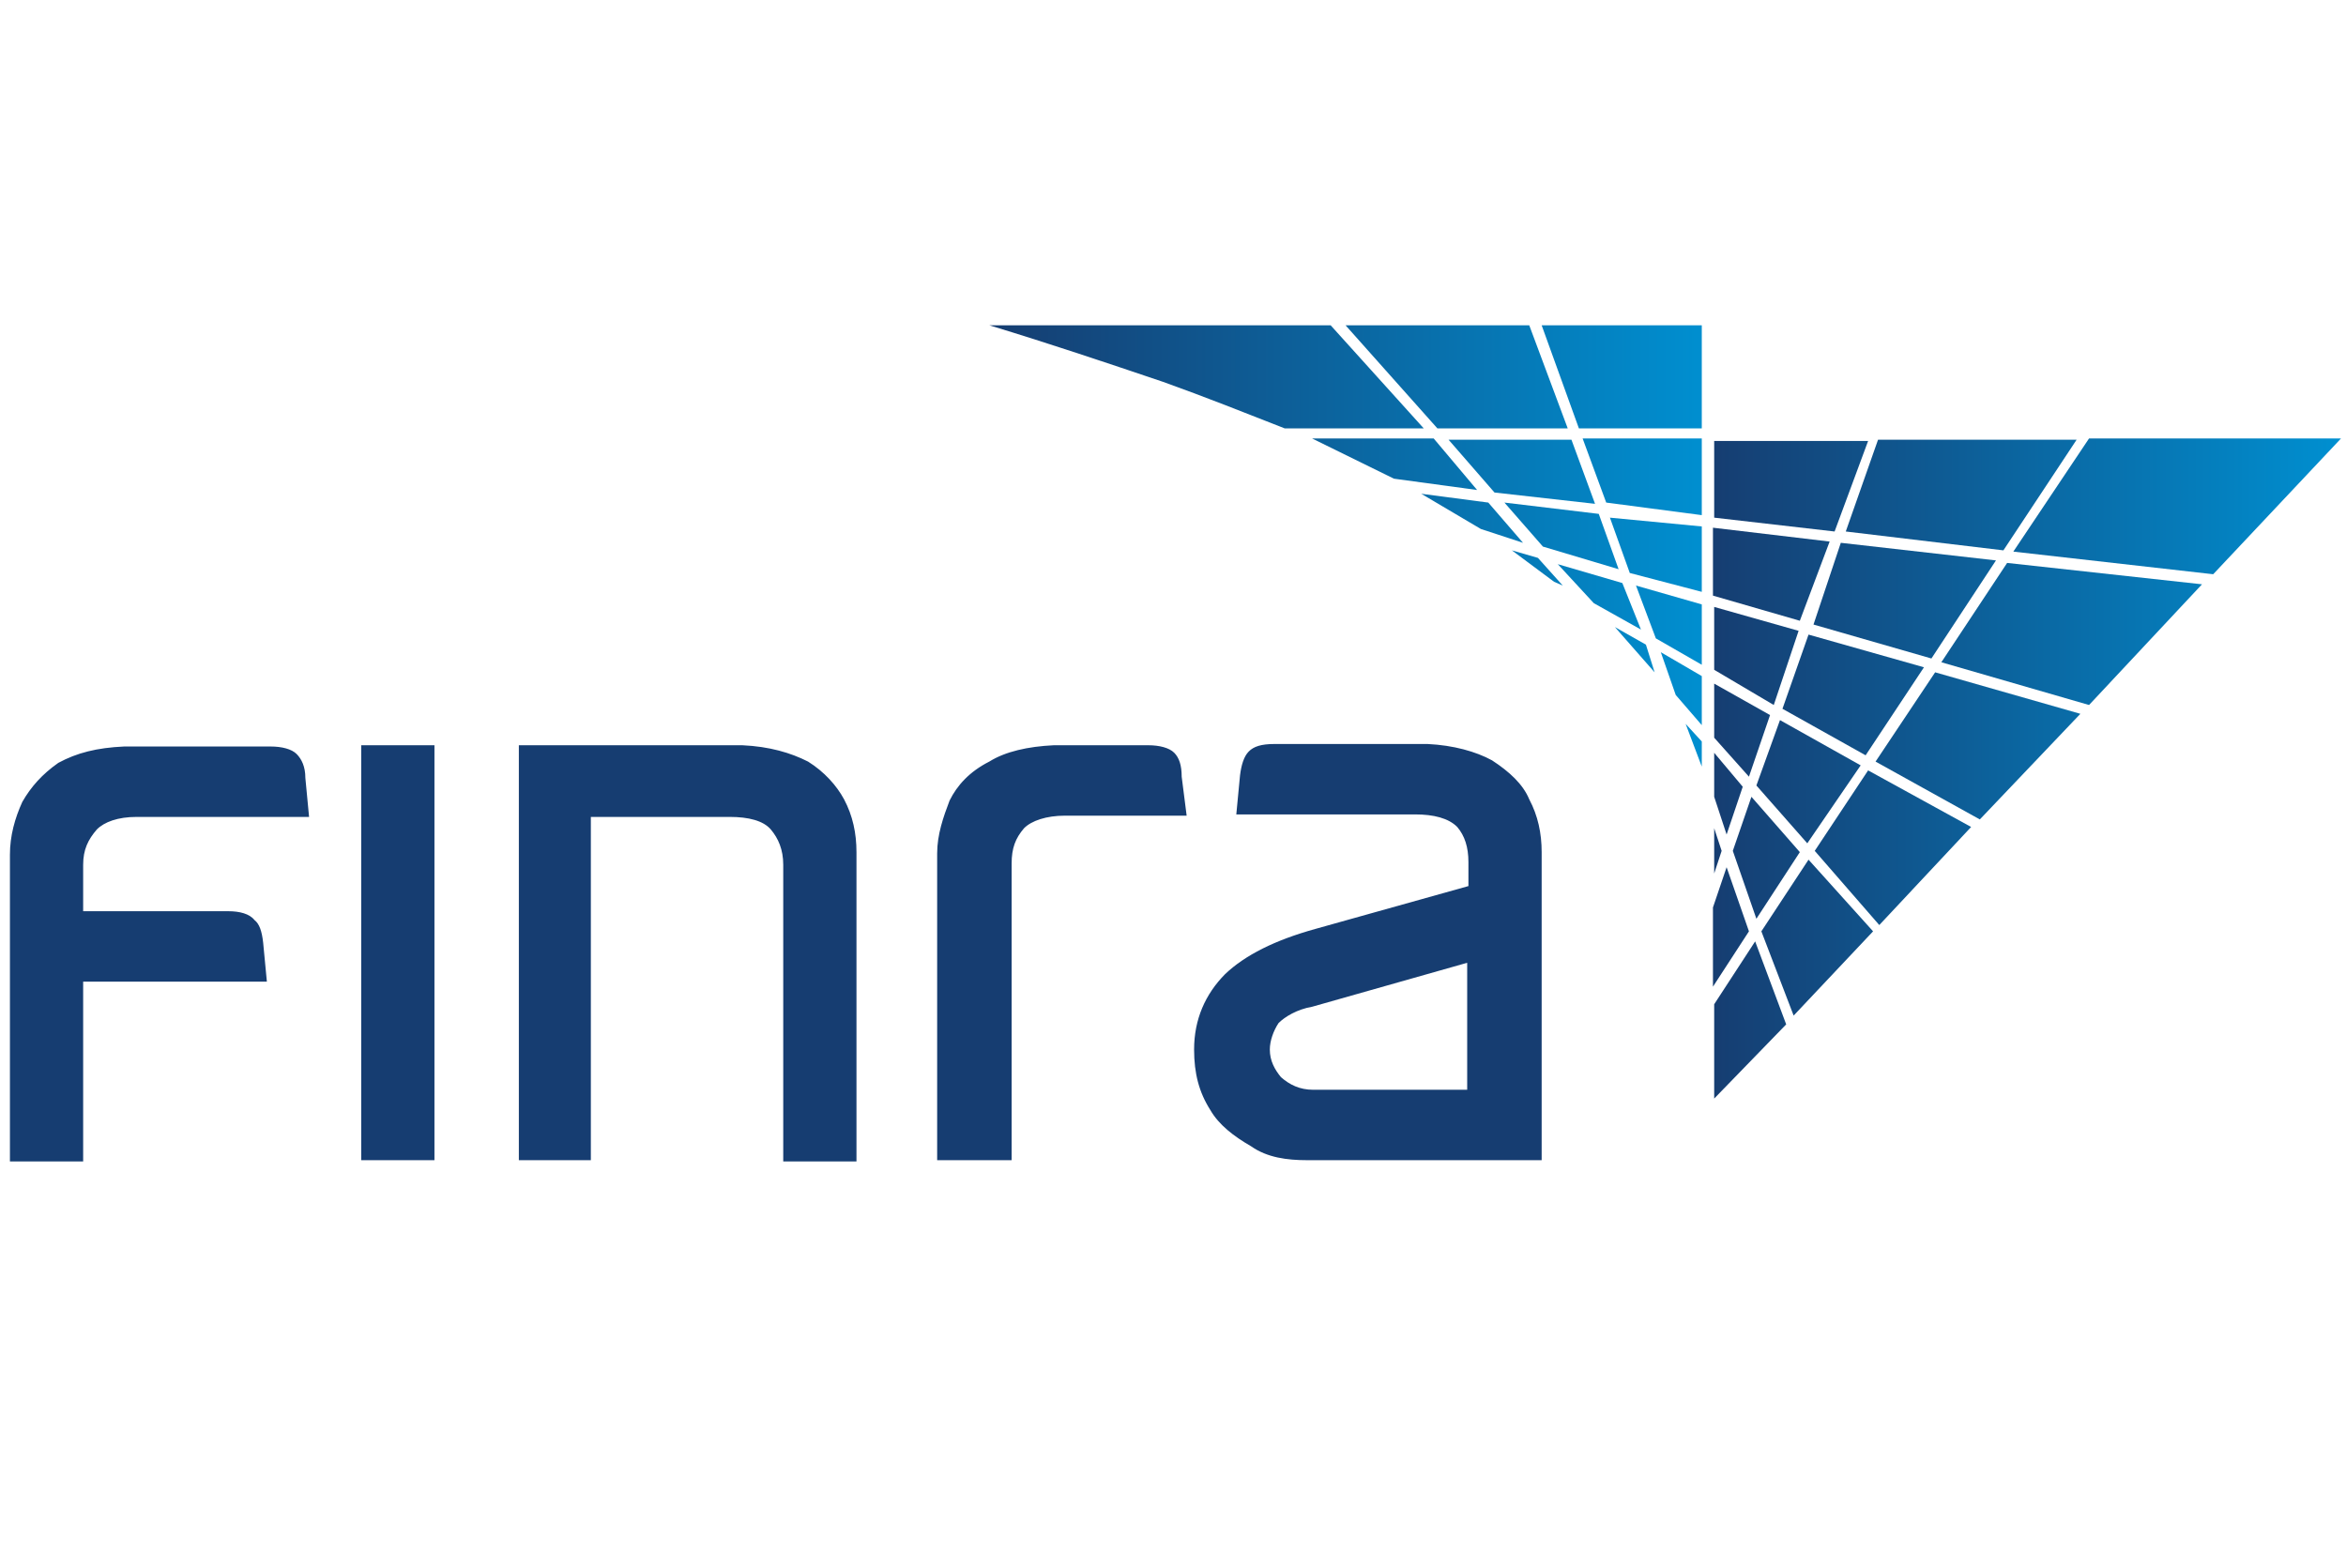 <svg width="181" height="121" viewBox="0 0 181 121" fill="none" xmlns="http://www.w3.org/2000/svg">
<rect width="181" height="121" fill="white"/>
<g clip-path="url(#clip0_25_197)">
<path fill-rule="evenodd" clip-rule="evenodd" d="M131.297 45.664V40.619L124.21 39.94L125.742 44.209L131.297 45.664Z" fill="url(#paint0_linear_25_197)"/>
<path fill-rule="evenodd" clip-rule="evenodd" d="M131.297 39.746V33.828H122.103L123.923 38.776L131.297 39.746Z" fill="url(#paint1_linear_25_197)"/>
<path fill-rule="evenodd" clip-rule="evenodd" d="M131.297 51.291V46.634L126.221 45.179L127.753 49.254L131.297 51.291Z" fill="url(#paint2_linear_25_197)"/>
<path fill-rule="evenodd" clip-rule="evenodd" d="M131.297 55.948V52.164L128.136 50.321L129.286 53.619L131.297 55.948Z" fill="url(#paint3_linear_25_197)"/>
<path fill-rule="evenodd" clip-rule="evenodd" d="M131.297 59.149V57.209L130.052 55.851L131.297 59.149Z" fill="url(#paint4_linear_25_197)"/>
<path fill-rule="evenodd" clip-rule="evenodd" d="M123.061 38.873L121.241 33.925H111.76L115.304 38L123.061 38.873Z" fill="url(#paint5_linear_25_197)"/>
<path fill-rule="evenodd" clip-rule="evenodd" d="M120.954 33.052L117.985 25.097H103.812L110.898 33.052H120.954Z" fill="url(#paint6_linear_25_197)"/>
<path fill-rule="evenodd" clip-rule="evenodd" d="M126.987 49.739L124.593 48.381L127.658 51.873L126.987 49.739Z" fill="url(#paint7_linear_25_197)"/>
<path fill-rule="evenodd" clip-rule="evenodd" d="M126.604 48.575L125.168 44.985L120.188 43.53L122.965 46.537L126.604 48.575Z" fill="url(#paint8_linear_25_197)"/>
<path fill-rule="evenodd" clip-rule="evenodd" d="M120.571 45.179L118.656 43.045L116.645 42.463L119.901 44.888L120.571 45.179Z" fill="url(#paint9_linear_25_197)"/>
<path fill-rule="evenodd" clip-rule="evenodd" d="M119.039 42.172L124.88 43.918L123.348 39.649L116.07 38.776L119.039 42.172Z" fill="url(#paint10_linear_25_197)"/>
<path fill-rule="evenodd" clip-rule="evenodd" d="M89.734 29.463C92.99 30.627 96.15 31.888 99.119 33.052H109.845L102.662 25.097H76.326C81.115 26.552 85.424 28.008 89.734 29.463Z" fill="url(#paint11_linear_25_197)"/>
<path fill-rule="evenodd" clip-rule="evenodd" d="M131.297 33.052V25.097H118.943L121.816 33.052H131.297Z" fill="url(#paint12_linear_25_197)"/>
<path fill-rule="evenodd" clip-rule="evenodd" d="M109.653 38.097L114.25 40.813L117.506 41.881L114.825 38.776L109.653 38.097Z" fill="url(#paint13_linear_25_197)"/>
<path fill-rule="evenodd" clip-rule="evenodd" d="M113.963 37.806L110.611 33.828H101.226L107.546 36.933L113.963 37.806Z" fill="url(#paint14_linear_25_197)"/>
<path fill-rule="evenodd" clip-rule="evenodd" d="M161.176 54.395L169.891 45.082L154.855 43.433L149.78 51.097L161.176 54.395Z" fill="url(#paint15_linear_25_197)"/>
<path fill-rule="evenodd" clip-rule="evenodd" d="M141.161 41.784L132.159 40.716V45.955L138.862 47.895L141.161 41.784Z" fill="url(#paint16_linear_25_197)"/>
<path fill-rule="evenodd" clip-rule="evenodd" d="M132.254 33.925V39.94L141.544 41.008L144.13 34.022H132.254V33.925Z" fill="url(#paint17_linear_25_197)"/>
<path fill-rule="evenodd" clip-rule="evenodd" d="M142.023 41.881L139.916 48.187L149.014 50.806L153.994 43.239L142.023 41.881Z" fill="url(#paint18_linear_25_197)"/>
<path fill-rule="evenodd" clip-rule="evenodd" d="M132.254 51.679L136.851 54.395L138.767 48.672L132.254 46.828V51.679Z" fill="url(#paint19_linear_25_197)"/>
<path fill-rule="evenodd" clip-rule="evenodd" d="M132.254 52.746V56.918L134.936 59.925L136.564 55.172L132.254 52.746Z" fill="url(#paint20_linear_25_197)"/>
<path fill-rule="evenodd" clip-rule="evenodd" d="M139.533 48.963L137.522 54.687L143.938 58.276L148.439 51.485L139.533 48.963Z" fill="url(#paint21_linear_25_197)"/>
<path fill-rule="evenodd" clip-rule="evenodd" d="M142.406 41.008L154.568 42.463L160.218 33.925H144.896L142.406 41.008Z" fill="url(#paint22_linear_25_197)"/>
<path fill-rule="evenodd" clip-rule="evenodd" d="M144.704 58.761L152.749 63.224L160.506 55.075L149.301 51.873L144.704 58.761Z" fill="url(#paint23_linear_25_197)"/>
<path fill-rule="evenodd" clip-rule="evenodd" d="M152.078 63.806L144.13 59.44L140.012 65.649L144.992 71.373L152.078 63.806Z" fill="url(#paint24_linear_25_197)"/>
<path fill-rule="evenodd" clip-rule="evenodd" d="M139.437 65.067L143.555 59.052L137.33 55.56L135.51 60.605L139.437 65.067Z" fill="url(#paint25_linear_25_197)"/>
<path fill-rule="evenodd" clip-rule="evenodd" d="M135.127 61.478L133.691 65.649L135.51 70.888L138.862 65.746L135.127 61.478Z" fill="url(#paint26_linear_25_197)"/>
<path fill-rule="evenodd" clip-rule="evenodd" d="M133.212 64.388L134.457 60.702L132.254 58.082V61.478L133.212 64.388Z" fill="url(#paint27_linear_25_197)"/>
<path fill-rule="evenodd" clip-rule="evenodd" d="M132.829 65.649L132.254 63.903V67.395L132.829 65.649Z" fill="url(#paint28_linear_25_197)"/>
<path fill-rule="evenodd" clip-rule="evenodd" d="M133.212 66.91L132.159 70.015V76.127L134.936 71.858L133.212 66.91Z" fill="url(#paint29_linear_25_197)"/>
<path fill-rule="evenodd" clip-rule="evenodd" d="M139.533 66.328L135.894 71.858L138.384 78.358L144.513 71.858L139.533 66.328Z" fill="url(#paint30_linear_25_197)"/>
<path fill-rule="evenodd" clip-rule="evenodd" d="M170.753 44.306L180.617 33.828H161.176L155.334 42.56L170.753 44.306Z" fill="url(#paint31_linear_25_197)"/>
<path fill-rule="evenodd" clip-rule="evenodd" d="M132.254 84.761L137.809 79.037L135.415 72.634L132.254 77.485V84.761Z" fill="url(#paint32_linear_25_197)"/>
<path fill-rule="evenodd" clip-rule="evenodd" d="M62.344 58.761C61.004 58.082 59.376 57.597 57.269 57.5H40.031V89.515H45.585V63.03H56.311C57.748 63.03 58.897 63.321 59.471 64C60.046 64.679 60.429 65.552 60.429 66.716V89.612H66.079V65.746C66.079 64.291 65.792 62.933 65.122 61.672C64.547 60.605 63.589 59.537 62.344 58.761ZM27.868 89.515H33.519V57.5H27.868V89.515ZM118.943 89.515V65.746C118.943 64.291 118.656 62.933 117.985 61.672C117.506 60.508 116.453 59.537 115.112 58.664C113.867 57.985 112.143 57.5 110.132 57.403H98.353C97.299 57.403 96.725 57.597 96.342 57.985C95.959 58.373 95.767 59.052 95.671 59.828L95.384 62.836H109.175C110.611 62.836 111.76 63.127 112.431 63.806C113.005 64.485 113.293 65.358 113.293 66.522V68.366L101.513 71.664C98.353 72.537 96.055 73.701 94.522 75.157C92.99 76.709 92.128 78.649 92.128 80.978C92.128 82.821 92.511 84.276 93.373 85.634C94.043 86.799 95.193 87.672 96.533 88.448C97.778 89.321 99.311 89.515 100.843 89.515H118.943ZM113.197 74.284V84.082H101.322C100.268 84.082 99.502 83.694 98.832 83.112C98.353 82.53 97.97 81.851 97.97 80.978C97.97 80.299 98.257 79.522 98.64 78.94C99.119 78.455 100.077 77.873 101.226 77.679L113.197 74.284ZM73.262 61.769C72.783 63.03 72.304 64.388 72.304 65.843V89.515H78.05V66.619C78.05 65.455 78.338 64.679 79.008 63.903C79.582 63.321 80.732 62.933 82.168 62.933H91.553L91.17 59.925C91.17 59.052 90.979 58.47 90.596 58.082C90.213 57.694 89.447 57.5 88.585 57.5H81.306C79.295 57.597 77.571 57.985 76.326 58.761C74.794 59.537 73.837 60.605 73.262 61.769ZM23.846 63.03L23.559 60.022C23.559 59.149 23.271 58.567 22.888 58.179C22.505 57.791 21.739 57.597 20.877 57.597H9.577C7.47 57.694 5.938 58.082 4.501 58.858C3.256 59.731 2.394 60.702 1.724 61.866C1.149 63.127 0.766 64.485 0.766 65.94V89.612H6.416V75.739H20.59L20.303 72.731C20.207 71.858 20.015 71.276 19.632 70.985C19.249 70.5 18.483 70.306 17.621 70.306H6.416V66.716C6.416 65.552 6.799 64.776 7.47 64C8.044 63.418 9.098 63.03 10.534 63.03H23.846Z" fill="#163D71"/>
</g>
<defs>
<linearGradient id="paint0_linear_25_197" x1="76.522" y1="42.789" x2="131.559" y2="42.789" gradientUnits="userSpaceOnUse">
<stop stop-color="#163D71"/>
<stop offset="1" stop-color="#008FD0"/>
</linearGradient>
<linearGradient id="paint1_linear_25_197" x1="76.516" y1="36.841" x2="131.559" y2="36.841" gradientUnits="userSpaceOnUse">
<stop stop-color="#163D71"/>
<stop offset="1" stop-color="#008FD0"/>
</linearGradient>
<linearGradient id="paint2_linear_25_197" x1="76.52" y1="48.22" x2="131.559" y2="48.22" gradientUnits="userSpaceOnUse">
<stop stop-color="#163D71"/>
<stop offset="1" stop-color="#008FD0"/>
</linearGradient>
<linearGradient id="paint3_linear_25_197" x1="76.522" y1="53.134" x2="131.559" y2="53.134" gradientUnits="userSpaceOnUse">
<stop stop-color="#163D71"/>
<stop offset="1" stop-color="#008FD0"/>
</linearGradient>
<linearGradient id="paint4_linear_25_197" x1="76.513" y1="57.48" x2="131.559" y2="57.48" gradientUnits="userSpaceOnUse">
<stop stop-color="#163D71"/>
<stop offset="1" stop-color="#008FD0"/>
</linearGradient>
<linearGradient id="paint5_linear_25_197" x1="76.512" y1="36.376" x2="131.56" y2="36.376" gradientUnits="userSpaceOnUse">
<stop stop-color="#163D71"/>
<stop offset="1" stop-color="#008FD0"/>
</linearGradient>
<linearGradient id="paint6_linear_25_197" x1="76.515" y1="29.083" x2="131.559" y2="29.083" gradientUnits="userSpaceOnUse">
<stop stop-color="#163D71"/>
<stop offset="1" stop-color="#008FD0"/>
</linearGradient>
<linearGradient id="paint7_linear_25_197" x1="76.526" y1="50.135" x2="131.558" y2="50.135" gradientUnits="userSpaceOnUse">
<stop stop-color="#163D71"/>
<stop offset="1" stop-color="#008FD0"/>
</linearGradient>
<linearGradient id="paint8_linear_25_197" x1="76.517" y1="46.048" x2="131.559" y2="46.048" gradientUnits="userSpaceOnUse">
<stop stop-color="#163D71"/>
<stop offset="1" stop-color="#008FD0"/>
</linearGradient>
<linearGradient id="paint9_linear_25_197" x1="76.518" y1="43.772" x2="131.558" y2="43.772" gradientUnits="userSpaceOnUse">
<stop stop-color="#163D71"/>
<stop offset="1" stop-color="#008FD0"/>
</linearGradient>
<linearGradient id="paint10_linear_25_197" x1="76.516" y1="41.393" x2="131.559" y2="41.393" gradientUnits="userSpaceOnUse">
<stop stop-color="#163D71"/>
<stop offset="1" stop-color="#008FD0"/>
</linearGradient>
<linearGradient id="paint11_linear_25_197" x1="76.513" y1="29.083" x2="131.56" y2="29.083" gradientUnits="userSpaceOnUse">
<stop stop-color="#163D71"/>
<stop offset="1" stop-color="#008FD0"/>
</linearGradient>
<linearGradient id="paint12_linear_25_197" x1="76.513" y1="29.083" x2="131.559" y2="29.083" gradientUnits="userSpaceOnUse">
<stop stop-color="#163D71"/>
<stop offset="1" stop-color="#008FD0"/>
</linearGradient>
<linearGradient id="paint13_linear_25_197" x1="76.511" y1="39.996" x2="131.554" y2="39.996" gradientUnits="userSpaceOnUse">
<stop stop-color="#163D71"/>
<stop offset="1" stop-color="#008FD0"/>
</linearGradient>
<linearGradient id="paint14_linear_25_197" x1="76.513" y1="35.859" x2="131.559" y2="35.859" gradientUnits="userSpaceOnUse">
<stop stop-color="#163D71"/>
<stop offset="1" stop-color="#008FD0"/>
</linearGradient>
<linearGradient id="paint15_linear_25_197" x1="131.987" y1="48.893" x2="180.338" y2="48.893" gradientUnits="userSpaceOnUse">
<stop stop-color="#163D71"/>
<stop offset="1" stop-color="#008FD0"/>
</linearGradient>
<linearGradient id="paint16_linear_25_197" x1="131.985" y1="44.342" x2="180.34" y2="44.342" gradientUnits="userSpaceOnUse">
<stop stop-color="#163D71"/>
<stop offset="1" stop-color="#008FD0"/>
</linearGradient>
<linearGradient id="paint17_linear_25_197" x1="131.985" y1="37.411" x2="180.339" y2="37.411" gradientUnits="userSpaceOnUse">
<stop stop-color="#163D71"/>
<stop offset="1" stop-color="#008FD0"/>
</linearGradient>
<linearGradient id="paint18_linear_25_197" x1="131.986" y1="46.306" x2="180.338" y2="46.306" gradientUnits="userSpaceOnUse">
<stop stop-color="#163D71"/>
<stop offset="1" stop-color="#008FD0"/>
</linearGradient>
<linearGradient id="paint19_linear_25_197" x1="131.985" y1="50.6" x2="180.337" y2="50.6" gradientUnits="userSpaceOnUse">
<stop stop-color="#163D71"/>
<stop offset="1" stop-color="#008FD0"/>
</linearGradient>
<linearGradient id="paint20_linear_25_197" x1="131.985" y1="56.29" x2="180.352" y2="56.29" gradientUnits="userSpaceOnUse">
<stop stop-color="#163D71"/>
<stop offset="1" stop-color="#008FD0"/>
</linearGradient>
<linearGradient id="paint21_linear_25_197" x1="131.987" y1="53.653" x2="180.333" y2="53.653" gradientUnits="userSpaceOnUse">
<stop stop-color="#163D71"/>
<stop offset="1" stop-color="#008FD0"/>
</linearGradient>
<linearGradient id="paint22_linear_25_197" x1="131.987" y1="38.187" x2="180.337" y2="38.187" gradientUnits="userSpaceOnUse">
<stop stop-color="#163D71"/>
<stop offset="1" stop-color="#008FD0"/>
</linearGradient>
<linearGradient id="paint23_linear_25_197" x1="131.986" y1="57.479" x2="180.34" y2="57.479" gradientUnits="userSpaceOnUse">
<stop stop-color="#163D71"/>
<stop offset="1" stop-color="#008FD0"/>
</linearGradient>
<linearGradient id="paint24_linear_25_197" x1="131.985" y1="65.393" x2="180.339" y2="65.393" gradientUnits="userSpaceOnUse">
<stop stop-color="#163D71"/>
<stop offset="1" stop-color="#008FD0"/>
</linearGradient>
<linearGradient id="paint25_linear_25_197" x1="131.987" y1="60.273" x2="180.333" y2="60.273" gradientUnits="userSpaceOnUse">
<stop stop-color="#163D71"/>
<stop offset="1" stop-color="#008FD0"/>
</linearGradient>
<linearGradient id="paint26_linear_25_197" x1="131.985" y1="66.221" x2="180.344" y2="66.221" gradientUnits="userSpaceOnUse">
<stop stop-color="#163D71"/>
<stop offset="1" stop-color="#008FD0"/>
</linearGradient>
<linearGradient id="paint27_linear_25_197" x1="131.985" y1="61.257" x2="180.361" y2="61.257" gradientUnits="userSpaceOnUse">
<stop stop-color="#163D71"/>
<stop offset="1" stop-color="#008FD0"/>
</linearGradient>
<linearGradient id="paint28_linear_25_197" x1="131.985" y1="65.653" x2="180.354" y2="65.653" gradientUnits="userSpaceOnUse">
<stop stop-color="#163D71"/>
<stop offset="1" stop-color="#008FD0"/>
</linearGradient>
<linearGradient id="paint29_linear_25_197" x1="131.985" y1="71.496" x2="180.357" y2="71.496" gradientUnits="userSpaceOnUse">
<stop stop-color="#163D71"/>
<stop offset="1" stop-color="#008FD0"/>
</linearGradient>
<linearGradient id="paint30_linear_25_197" x1="131.986" y1="72.377" x2="180.336" y2="72.377" gradientUnits="userSpaceOnUse">
<stop stop-color="#163D71"/>
<stop offset="1" stop-color="#008FD0"/>
</linearGradient>
<linearGradient id="paint31_linear_25_197" x1="131.986" y1="39.118" x2="180.338" y2="39.118" gradientUnits="userSpaceOnUse">
<stop stop-color="#163D71"/>
<stop offset="1" stop-color="#008FD0"/>
</linearGradient>
<linearGradient id="paint32_linear_25_197" x1="131.985" y1="78.738" x2="180.336" y2="78.738" gradientUnits="userSpaceOnUse">
<stop stop-color="#163D71"/>
<stop offset="1" stop-color="#008FD0"/>
</linearGradient>
<clipPath id="clip0_25_197">
<rect width="181" height="65" fill="white" transform="translate(0 25)"/>
</clipPath>
</defs>
</svg>
